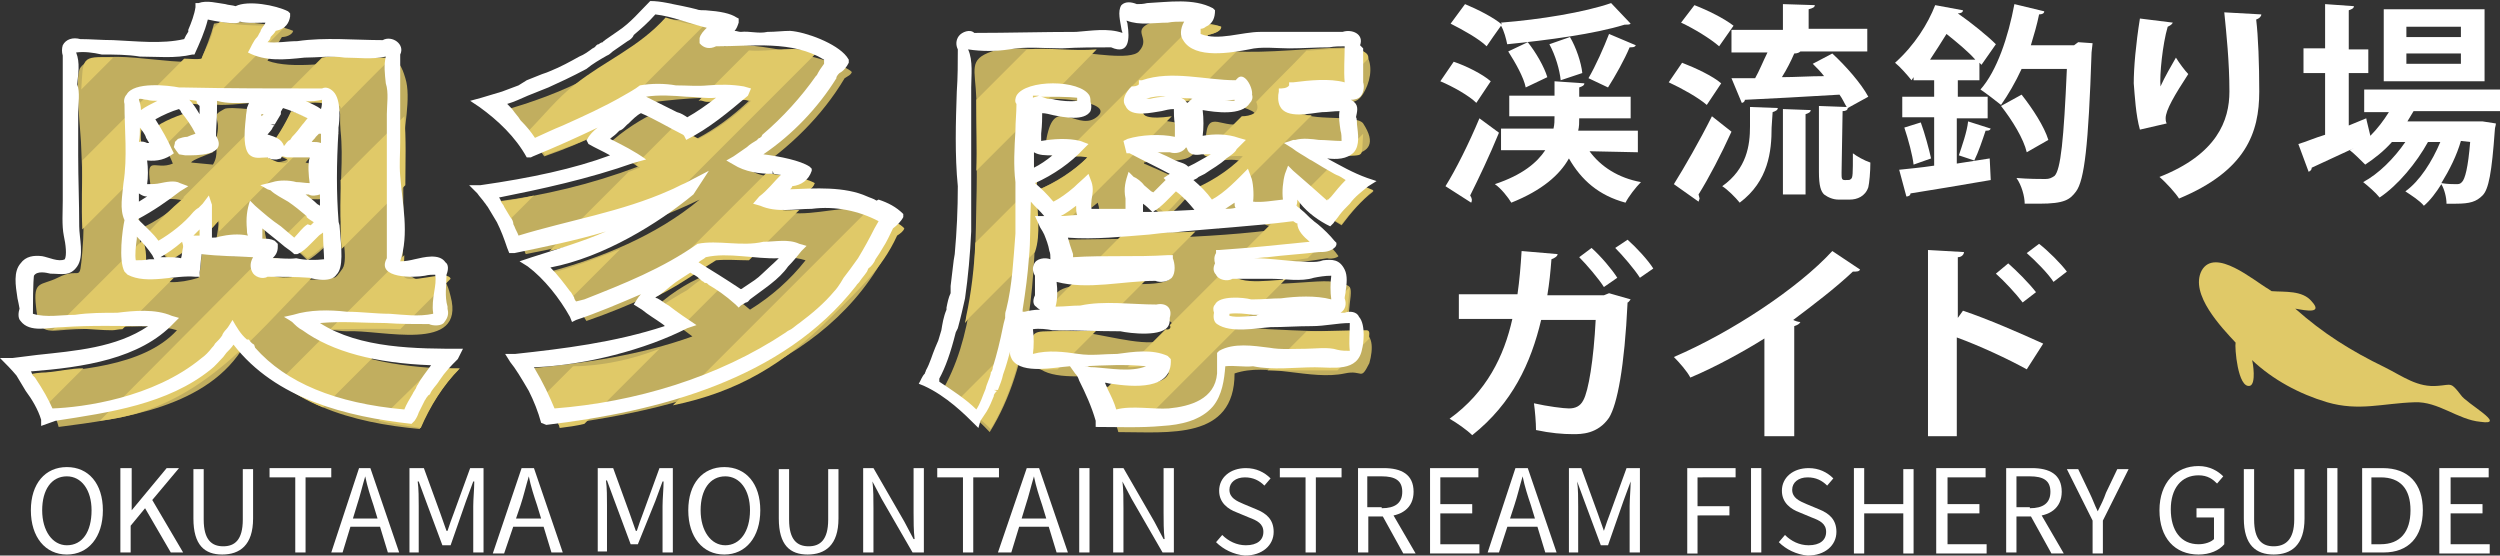 <?xml version="1.0" encoding="utf-8"?>
<!-- Generator: Adobe Illustrator 22.1.0, SVG Export Plug-In . SVG Version: 6.00 Build 0)  -->
<svg version="1.1" id="レイヤー_1" xmlns="http://www.w3.org/2000/svg" xmlns:xlink="http://www.w3.org/1999/xlink" x="0px"
	 y="0px" width="243px" height="54px" viewBox="0 0 243 54" style="enable-background:new 0 0 243 54;" xml:space="preserve">
<rect x="0" y="0" width="243" height="54" fill="#333333" stroke="none"/>
<style type="text/css">
	.st0{fill:#C1AE5F;}
	.st1{fill:#E0C968;}
	.st2{fill:#FFFFFF;}
</style>
<g>
	<path class="st0" d="M33.7,32.2c3.3-0.2,11.6,2.2,10.1-3.4c-0.7-2.9-1.1-0.7-3.2-1.6c-2-0.9-1.4-1.5-1.4-4c0-2.8,0-5.7,0-8.5
		c0-2.1,0.8-5.2,0.2-7.1c-0.7-2.4-1.3-1.8-4.2-1.7c-2.6,0.1-6.8,0.9-9.2,0c0.5-0.8,0.9-1.5,1.4-2.3c0.4,0,1-0.2,1.1-0.6
		c-1.6-0.7-5.8-1.1-7.7-0.7c-0.3,1.2-0.8,2.4-1.3,3.6c-3,0.6-10.1-1.6-11.7,0.7c-0.6,1,0.1,6.5,0.1,7.9c0.1,3.2,0.4,6.7,0.1,10
		S7.9,25.8,5.6,27c-1.6,0.8-2.4,0.2-2.1,2.8c0.3,3,1.1,2.3,3.9,2.2c2.7,0,7.3-0.7,9.8,0.1c-3.3,3.6-9.9,3.9-14.5,4.3
		c1.2,1.4,2.5,3.2,3,5.1c6.2-0.8,14.6-1.9,18.1-8c3.8,5.8,10.5,7.6,17,8.2c0.9-2.1,2.2-4.2,3.8-5.8c-4.8-0.2-10.5-0.6-14.4-3.8
		C31.3,31.8,32.7,32.2,33.7,32.2z M19.6,24.7c-0.1,0.8-0.1,1.6-0.3,2.3c-3.9,1.2-6.6-0.1-5.5-4.4c1,0.8,1.9,1.7,2.6,2.8
		c1.8-1,3.4-2.3,4.8-3.9c0.2,0.7-0.7,2.9,0.2,3.3C20.9,24.8,20.1,24.6,19.6,24.7z M26,26.2c0.5-0.1,1.2-0.2,1.3-0.8
		c-1.4-0.6-3.7-0.4-5.2-0.5c-0.3,0,3.5,0.1,3.6,0c0.8-0.9-0.2-2,0.1-2.9c1.4,1,2.8,2,4.1,3.3c0.8-0.4,2.4-1.9,2.8-2.7
		c-1.3-1.2-2.7-2.1-4.2-3.1c2.1-0.6,3.7,0.9,3.7-2c0-2.6-0.8-1.2-2.5-1.7c0.7-0.8,1.4-1.6,2.1-2.5c0.5,0,0.9,0,1.1-0.3
		c-0.8-0.8-3.5-1.9-4.6-2.1c-0.6,1.3-1.4,2.6-2.3,3.8c0.7,0.2,1.3,0.5,1.9,0.8c0.1,0.1-1.8,0.7-2.2-0.2c-0.3-0.7-0.2-2.9,0-3.7
		c0.5-0.1,1.1,0,1.1-0.6c-0.6-0.2-4.6-0.7-5-0.4c-1.5,0.8-0.3,0.6-0.7,2.5c-0.2,1.1,0.2,1.9-0.4,2.9l-2.1-0.2
		c-0.1-0.2,1.9-0.9,2.1-1c-0.4-1.4-1.3-2.6-2.3-3.6c-0.7,0.1-3,1-3.5,1.6c0.7,0.9,1.5,2,1.9,3.1c-1.7,0.7-2.6-0.9-2.2,1.9
		c0.3,2.6,1.1,1.1,3.2,1.7c-1.3,1.1-2.6,2-4.1,2.7C13,19.8,13.1,10.8,15.1,10c1.3-0.5,5.1,0.2,6.4,0.2c2.7,0,7.5-1,10-0.1
		c2.1,0.7,1.4,0.4,1.6,2.6c0.3,2.7-0.1,5.6,0,8.3c0,1,0.8,4.2,0.2,5.1c-1,1.4-0.5,0.6-1.9,1C30.6,27.3,25.4,27.2,26,26.2z"/>
	<path class="st0" d="M83.5,20.3c-2.3-0.2-5.3,0.9-7.6,0.2c0.7-0.6,1.2-1.2,1.8-1.8c0.6,0,1.2-0.2,1.4-0.8c-1.7-1-4.2-0.3-5.9-1.2
		c3.5-2.3,6.7-5.4,8.9-9.1c0.3-0.2,0.6-0.3,0.7-0.6c-1.2-1.3-12.1-3.5-12.6-2.3c0.2-0.2,0.5-0.4,0.7-0.6c0.5,0,1.2-0.2,1.3-0.7
		c-1.7-0.9-5.7-1.6-7.6-1.5c-4,4.6-10.1,7.3-15.9,8.9c1.6,1.1,3.1,2.8,4.2,4.4c3.8-1.3,7.5-3.1,10.8-5.3c2.4-0.3,6.8-0.7,9.1-0.1
		c-1.6,1.5-3.2,2.7-5.1,3.7c-1.4-0.9-2.9-1.6-4.5-2.3c-1.1,0.5-3.7,2.2-4.3,3.2c1.1,0.5,2.1,1.1,3.1,1.8c-4.5,1.7-9.1,2.8-13.8,3.4
		c1.3,1.5,2.2,3.3,2.9,5.1c5.8-1.1,11.6-2.7,16.9-5.3c-4.2,3.5-9.6,5.7-14.9,7.1c1.5,1.3,2.9,3,3.9,4.7c4.3-1.5,8.5-3.4,12.3-5.9
		c2.3-0.3,6.8-0.7,9,0c-1.5,1.9-3.3,3.5-5.4,4.8c-1.4-1.2-3-2.2-4.6-3.2c-1.2,0.4-3.9,2.1-4.7,3.2c1.3,0.8,2.5,1.7,3.7,2.6
		c-5,1.8-10.4,2.6-15.7,3.1c1.2,1.6,2.1,3.6,2.7,5.5C67,39.7,81.5,35.6,87,22.8c0.3-0.2,0.6-0.4,0.7-0.7
		C87.2,21.5,84.5,20.4,83.5,20.3z"/>
	<path class="st0" d="M132.2,32.3c-1.2,0-12.6-0.3-12.3-0.7c1.3-2,7.4,0,9.6-0.5c1.8-0.5,1.5,0.3,1.7-1.6c0.3-2.2,0-1.6-1.7-2.1
		c-1.3-0.4-10.7,1.4-9.6-1.4c3-0.2,6.1-0.4,9.1-0.9c0.3,0.1,0.9,0,1.1-0.2c-1.4-2.1-4.5-2.8-3.6-6c1.2,1.1,2.5,2.2,3.9,3
		c0.9-1.2,1.9-2.4,3.1-3.3c-2-0.8-4.1-1.9-5.7-3.3c1.4-0.4,7.3,0.7,4.7-3.3c-0.7-1-6.4,0-6-1.5c0.4-0.1,0.8-0.2,1-0.6
		c3.1-0.5,4.3,1.2,5.4-1.6c0.5-1.3,0.4-2.7-0.5-3.4c-1.4-1.1-16.3,1.8-15-1.5c0.4-0.1,1.3-0.3,1.3-0.8c-1.2-0.5-5.5-0.9-6.6-0.5
		C109.7,3,112,3.6,110.7,5c-0.8,0.9-4.9,0.1-6,0.1c-2.2,0-6.3-0.8-8.3-0.1c-2.3,0.8-1.6,1.7-1.5,4.6c0,3.4,0.1,6.8,0,10.2
		c-0.1,6.2-0.2,13-3.5,18.5c1.7,0.8,3.5,2.3,4.8,3.7c4.1-6.6,4.4-15.3,4.5-22.8c0.9,0.8,1.9,1.8,2.6,2.8c1.3-0.6,2.3-1.4,3.4-2.3
		c0.6,1.9-0.6,3.3,2.7,2.7c2.8-0.6,1.1-0.6,1.8-2.9c0.7,0.5,1.4,1.1,2,1.7c0.9-0.5,2.3-2.1,2.8-2.9c-1.5-1-3.2-1.7-4.8-2.4v-0.1
		c1.7-0.5,6.5,0.8,4.6-3.1c-0.6-1.3-5.3-0.7-4.6-1.9c0.6-0.1,0.8-0.2,1-0.5c1.8-0.5,6.5-0.8,8.3,0c1.2,0.5,2.4,0.7,0.5,1.6
		c-2.1,0.9-3.7-1.6-3.8,1.7c-0.2,3.3,1.5,1.4,3.6,2.1c-1.5,1.5-3.3,2.7-5.3,3.4c1,0.8,2.1,2,2.9,3.1c1.3-0.6,2.5-1.6,3.6-2.6
		c1.1,3.1,0.4,2.2,4.3,2.4l0,0c-7.7,1.2-15.5,1.2-23.2,1.3c0.5,1.1,1,2.2,1.1,3.4c3.2,0,6.4-0.1,9.7-0.2c0.6,2.4-10.4-0.2-11.4,2.3
		c-2.2,5.6,9.9,0.7,11.4,2.6v1.1c-2.2,2.8-12.9-3.3-13.5,1.6c-0.5,4.6,10.5,1.2,13.4,2.2c0,2.5-5.7,1.3-7,1.2
		c0.8,1.4,1.5,2.9,1.9,4.5c4.9,0,11.3,0.8,11.3-5.7c3.2-1.1,7.4,0.7,10.7,0c1.8-0.4,1.5,0.8,2.4-1C133.5,33.9,133.5,32.3,132.2,32.3
		z M106.7,11.3c-1.8,1.6-3.9-1.8-4.8,1.4c-1.1,3.9,1.9,1.9,3.8,2.6c-1.3,1.3-3.2,2.5-4.9,3.2c-0.4-1.1-0.7-8,0.2-8.7
		C101.7,9.3,108.4,9.8,106.7,11.3z"/>
</g>
<g>
	<path class="st1" d="M4.5,36.2c-0.6,0-1.2,0.1-1.7,0.2c0.7,0.8,1.4,1.8,1.9,2.8l3.4-3.4C6.9,35.8,5.7,36.1,4.5,36.2z"/>
	<path class="st1" d="M31.3,32.9c-1.4,1.4-2.8,2.8-4.2,4.2c1.2,1,2.8,1.9,4.3,2.5c1.6-1.6,3.2-3.2,4.8-4.8
		C34.5,34.3,32.8,33.9,31.3,32.9z"/>
	<path class="st1" d="M39.2,26.7c0-0.6,0.1-1.3,0.1-1.9c-2.4,2.4-4.8,4.8-7.2,7.2c2.3,0,4.5-0.1,6.8,0l1-1l0,0l0,0l0,0
		c1.3-1.3,2.6-2.6,3.9-3.9C43.5,26.1,39.3,27.9,39.2,26.7z"/>
	<path class="st1" d="M42.1,35.7l-5.3,5.2c1.4,0.3,2.7,0.5,4.1,0.7c0.9-2.1,2.2-4.2,3.8-5.8C43.8,35.8,42.9,35.8,42.1,35.7z"/>
	<path class="st1" d="M55.7,35.6L53,38.3c0.6,1,1.1,2.1,1.4,3.3c0.8-0.1,1.6-0.2,2.4-0.4c2.4-2.4,4.8-4.8,7.3-7.3
		C61.6,34.9,58.5,35.6,55.7,35.6z"/>
	<path class="st1" d="M94.2,30.9L94.2,30.9l6.4-6.4c0.6-1.7,0.2-4,0.2-5.7c0.9,0.8,1.9,1.8,2.6,2.8c0.1-0.1,0.2-0.1,0.3-0.1
		c3.4-3.4,6.8-6.8,10.2-10.2c-0.7,0.1-3.5,0.5-2.7-0.9c0.6-0.1,0.8-0.2,1-0.5c1-0.3,2.2-0.1,3.2-0.1l4.8-4.8
		c-1.2,0.1-3.7,0.3-2.8-1.6c0.4-0.1,1.3-0.3,1.3-0.8c-0.8-0.3-1.8-0.1-2.7-0.2c-4.3,4.3-8.6,8.6-12.9,12.9c0.8,0,1.8-0.2,2.6,0
		c-1.4,1.4-3.1,2.5-4.9,3.2c-0.1-0.3,0-0.6,0-0.9c-2,2-4,4-6,6c-0.1,2.4-0.4,4.9-0.9,7.2l0,0l0,0l0,0c0,0.2-0.1,0.4-0.1,0.6
		L94.2,30.9L94.2,30.9z"/>
	<path class="st1" d="M96.3,41.7c1.7-2.8,2.7-6.1,3.3-9.3c-2.2,2.2-4.4,4.4-6.6,6.6C94.2,39.9,95.3,40.7,96.3,41.7z"/>
	<path class="st1" d="M102.5,32.2c-1.9,0-2.4-0.1-2.2,2c0.2,2.1,0.6,1.7,2.5,1.7l3.8-3.8C105.2,32.2,103.8,32.2,102.5,32.2z"/>
	<path class="st1" d="M132.8,32.1c-1.9,0-3.8,0.1-5.8,0.1l-2.3,2.3l0,0l-1.5,1.5c1,0,2.1,0,3.1,0l0,0c1.2,0,2.5,0,3.7,0l3.1-3.1
		C133,32.7,133.3,32.1,132.8,32.1z"/>
	<path class="st1" d="M128.2,30.9c3.3-0.2,2.6,0.4,3-3L128.2,30.9z"/>
	<path class="st1" d="M94.9,16.6l5.9-5.9c0-1.1-0.3-1,0.9-0.9l4.9-5c-2.3,0.2-4.6-0.2-6.8,0c-1.6,1.6-3.3,3.3-4.9,4.9
		C94.9,12.1,95,14.4,94.9,16.6z"/>
	<path class="st1" d="M114.7,19.3c0.4-0.4,1.1-1,1.4-1.5c-0.4-0.3-0.9-0.4-1.3-0.7l-2.7,2.7c0.4,0.3,0.8,0.6,1.1,0.9
		C113.7,20.5,114.3,19.7,114.7,19.3z"/>
	<path class="st1" d="M68.8,9.9c1.2,0,3-0.4,4.2-0.1c-1.6,1.5-3.2,2.7-5.1,3.7c-0.6-0.4-1.8-0.7-2.4-1.2c-1.2,1.2-2.5,2.5-3.7,3.7
		c0.1,0.1,0.3,0.2,0.4,0.3c-0.4,0.1-0.7,0.3-1.1,0.4c-2.6,2.6-5.2,5.2-7.7,7.7c3.1-0.8,6.4-1.4,9.3-2.6c5.5-5.5,11.1-11.1,16.6-16.6
		c-1.8-0.9-4.4-0.1-6.5-0.3c-1.6,1.6-3.3,3.3-4.9,4.9C68.3,9.7,68.3,9.9,68.8,9.9z"/>
	<path class="st1" d="M66.8,28.2c-0.2,0.1-2.7,1.5-3.1,2.1c0.8,0.5,1.6,1,2.4,1.6L70,28c-0.5-0.4-1-0.6-1.6-1
		C67.9,27.3,67.3,27.8,66.8,28.2z"/>
	<path class="st1" d="M124.7,27.2c-1.2,0-5.8,0.8-4.8-1.5c2.4-0.2,4.9-0.2,7.2-0.6c0.5-0.5,1.1-1.1,1.6-1.6c-1.5-1.5-2.8-2-2.3-4.5
		c-0.8,0.8-1.6,1.6-2.4,2.4c0.8-0.1,1.5,0,2.2,0l0,0c-0.8,0.1-1.7,0.2-2.6,0.3c-3.3,3.3-6.6,6.6-9.9,9.9c0.2,0.3-0.1,0.5-0.4,0.4
		c-1.2,1.2-2.5,2.5-3.7,3.7c1.2,0,3-0.4,4.1,0c0,2.3-4.1,1.4-5.4,1.3l-1,1c0.5,1.1,1,2.2,1.3,3.4c0.7,0,1.4,0,2.1,0
		c3.1-3.1,6.2-6.2,9.4-9.4c-1.6-0.7,0.9-1.3,1.3-1.3l3.6-3.6h-0.3C124.7,27.1,124.7,27.2,124.7,27.2z"/>
	<path class="st1" d="M77.2,19.2c0.2-0.2,0.4-0.4,0.6-0.6c0.6,0,1.2-0.2,1.4-0.8c-1.2-0.7-3.4-0.7-4.7-1
		c-3.6,3.6-12.7,12.7-12.7,12.7c2.7-0.6,5.5-2.8,7.8-4.2c1-0.1,2.2,0,3.2,0c1.6-1.6,3.3-3.3,4.9-4.9c-0.5,0-1.3,0.1-1.7,0
		C76.3,20,76.7,19.6,77.2,19.2z"/>
	<path class="st1" d="M120.8,15.2c-1.5,1.5-3.3,2.6-5.3,3.4c0.8,0.7,1.5,1.6,2.3,2.3c3.2-3.2,6.4-6.4,9.7-9.7c-0.9,0-1.2,0.2-1-0.9
		c0.4-0.1,0.8-0.2,1-0.6c0.5-0.1,1,0,1.5,0l4-4c0.2-1.6-5.1-0.7-6-0.8c-1.6,1.7-3.3,3.3-4.9,5c0.5,1.1-0.6,1.4-1.4,1.4
		c-1.2,1.2-2.5,2.5-3.7,3.7C117.2,15.6,120.2,15,120.8,15.2z"/>
	<path class="st1" d="M131.5,14l-1.2,1.2c2.5-0.2,2,0.3,2.2-2.2L131.5,14z"/>
	<path class="st1" d="M133.5,18.5c-1.5-0.6-2.9-1.4-4.2-2.3l-2.7,2.7c1.1,1.1,2.4,2.2,3.8,2.9C131.3,20.6,132.3,19.5,133.5,18.5z"/>
	<path class="st1" d="M111.2,20.7c-0.4,0.4-0.7,0.7-1.1,1.1C111.5,21.8,111.2,22,111.2,20.7z"/>
	<path class="st1" d="M102.7,31c1.3,0.5,3.7-0.2,5.1-0.2l3.6-3.6c-2.2,0-4.5,0-6.7-0.1l-0.4,0.4l0,0l-2,2
		C102.4,30,102.2,30.8,102.7,31z"/>
	<path class="st1" d="M116.2,22.5c-2.3,0.2-4.7-0.1-7,0.2l-3.5,3.5c2.3,0.1,4.6,0.1,6.9-0.1C113.8,24.9,115,23.7,116.2,22.5z"/>
	<path class="st1" d="M7.9,8.7L11,5.6C7.8,5.4,8.1,5.7,7.9,8.7z"/>
	<path class="st1" d="M32.2,18.4l-0.9,0.8C32.1,19.5,32.4,19.1,32.2,18.4z"/>
	<path class="st1" d="M29.9,25.1c0.8-0.4,2.4-1.9,2.8-2.7c-0.8-0.7-1.6-1.4-2.5-2c-0.9,0.9-1.8,1.8-2.7,2.7
		C28.3,23.7,29.1,24.4,29.9,25.1z"/>
	<path class="st1" d="M29.9,26.8c-0.6,0-4.6,0.7-3.9-0.8c0.5-0.1,1.2-0.2,1.3-0.8C26.9,25,26,25.1,25.5,25L9.7,40.9
		c9.5-1.1,14.4-7.6,20.7-14C30.2,26.9,30.1,26.8,29.9,26.8z"/>
	<path class="st1" d="M8,22.3c2-2,3.9-3.9,5.9-5.9c0-2.8-1.1-5.3,1.4-6.3c1.3-0.5,3.4,0.1,4.8,0.1c2.5-2.5,5.1-5.1,7.6-7.6
		c-2-0.2-4.4,0-6.3-0.5l-0.7,0.7c0,0.7-0.9,2.3-1.1,2.9c-0.5,0.1-1.2,0-1.7,0C14.6,9,11.3,12.3,8,15.6C8,17.7,7.9,20,8,22.3z"/>
	<path class="st1" d="M55.5,29l4.8-4.8c-2.3,0.9-4.6,1.8-7,2.4C54.1,27.3,54.8,28.1,55.5,29z"/>
	<path class="st1" d="M84.3,20.5c-2.3,2.3-4.7,4.7-7,7l0,0l-6.8,6.8l0,0l-5.1,5.1c6.3-1.3,10.8-4,15.3-8.5l0,0l0,0
		c2.6-2.6,5-4.7,6.5-8c0.3-0.2,0.6-0.4,0.7-0.7C87.2,21.4,85.3,21,84.3,20.5z"/>
	<path class="st1" d="M57.7,13.2c3.6-3.6,7.1-7.1,10.7-10.7c-1.3-0.1-2.5-0.4-3.7-0.8c-2.6,2.9-5.9,4.2-8.8,6.5
		c-1.7,1.3-3.2,3.2-4.7,4.7c0.6,0.7,1.3,1.4,1.8,2.2C54.5,14.5,56.2,14,57.7,13.2z"/>
	<path class="st1" d="M48.4,19.6c0.4,0.6,0.8,1.1,1.2,1.7l2.3-2.3C50.7,19.3,49.5,19.5,48.4,19.6z"/>
	<path class="st1" d="M27.5,10.1c0.4,0,6-0.5,5.6,0.5c1.7-1.7,3.3-3.4,5-5c-2.2,0.1-4.6-0.4-6.8,0c-1.5,1.5-3,3-4.4,4.4
		C27.1,10.1,27.2,10.1,27.5,10.1z"/>
	<path class="st1" d="M28.3,10.8c-0.6,1.3-1.4,2.6-2.3,3.8c0.2,0.3,2,0.6,2,1c-0.1,0.7-2.1-0.2-2.3-0.6c-0.3-0.6-0.2-2.9,0-3.5
		c0.5-0.1,1.1,0,1.1-0.6c-0.2-0.1-0.3-0.1-0.5-0.2c-2.8,2.8-5.7,5.7-8.5,8.5h0.1c-1.3,1.1-2.5,2.3-3.7,3.6c0.9,0.7,1.7,1.6,2.3,2.5
		c1.7-1,3.5-2.3,4.8-3.9c0.1,0.4-0.1,0.7,0,1.1c3.4-3.4,6.9-6.9,10.3-10.3C30.4,12,29.4,11,28.3,10.8z"/>
	<path class="st1" d="M33.1,17.5c0.1,2.2-0.1,4.5,0.1,6.7c2.1-2.1,4.1-4.1,6.2-6.2c0-2.2,0.1-4.5-0.1-6.7
		C37.2,13.4,35.1,15.4,33.1,17.5z"/>
	<path class="st1" d="M10.9,32.1c0.3,0,0.6-0.1,1-0.1l5-5c-4.5,0.1-1.9-0.4-3-3.7l-8.8,8.8C6.9,31.7,9,32.1,10.9,32.1z"/>
	<path class="st1" d="M26,24.6l-0.3,0.3C25.9,24.8,26,24.7,26,24.6z"/>
	<path class="st1" d="M18.5,10.9c-0.7,0.1-3,1-3.5,1.6c0.4,0.5,0.8,1.1,1.1,1.6l2.8-2.8C18.8,11.2,18.7,11,18.5,10.9z"/>
</g>
<g>
	<path class="st2" d="M31.4,27.2c0.7,0,1.1-0.2,1.3-0.5c0.7-0.7,0.5-2.4,0.3-4.8c-0.1-0.3-0.1-0.4-0.1-0.5c-0.2-2.6-0.2-5.4,0-8.7
		v-0.3c0.1-0.6,0.3-2.7-0.5-3.5c-0.3-0.3-0.7-0.5-1.1-0.3c-4.5,0-9.1,0-13.6-0.1h-0.3c-1-0.2-4.4-0.6-5.1,0.7
		c-0.2,0.2-0.3,0.6-0.2,0.9c0,2.5,0.3,5.2-0.1,7.7c-0.1,1.2-0.4,2.5,0.1,3.6c-0.2,0.9-0.6,3.9,0,5l0.1,0.1l0.2,0.2
		c1.9,1,4.6,0,6.6,0.2h0.4v-0.3v-0.1c0.1-0.6,0.1-1.2,0.2-1.8c1.7,0.2,3.3,0.2,5,0.3c-0.3,0.5-0.3,1-0.1,1.4c0.2,0.5,1,0.8,1.5,0.5
		c1.4,0,2.7,0,4.1,0.1C30.4,27.1,30.9,27.2,31.4,27.2z M31.3,9.7c0,0.3,0,0.6-0.1,0.9c-0.4-0.3-0.9-0.5-1.5-0.8
		C30.3,9.9,30.8,9.8,31.3,9.7z M30.5,13.8c-0.1,0-0.1,0-0.2,0c0.1-0.2,0.3-0.3,0.4-0.5L31,13c0.1,0,0.1,0,0.2,0c0,0.3,0,0.6,0,0.9
		C30.9,13.8,30.7,13.8,30.5,13.8z M31.1,20c-0.1-0.1-0.2-0.1-0.3-0.2c-0.3-0.3-0.7-0.6-1.1-0.9H30c0.3,0.2,0.8,0.1,1.1,0
		C31.1,19.1,31.1,19.8,31.1,20z M26.3,12.1h0.4c0.2-0.3,0.4-0.7,0.6-1V11v-0.1c0,0,0-0.1,0.1-0.2c0-0.1,0.1-0.1,0.1-0.2
		c0.7,0.2,1.6,0.6,2.4,1c-0.2,0.2-0.3,0.4-0.5,0.6c-0.3,0.4-0.6,0.8-1,1.2l-0.2,0.3c-0.3,0.1-0.4,0.4-0.6,0.6l0,0
		c-0.2-0.7-0.9-0.9-1.5-1.1H26c0.1-0.2,0.4-0.4,0.5-0.7c0.1-0.1,0.1-0.2,0.2-0.2L26.3,12.1z M25.6,11.1c0,0.1-0.1,0.1-0.2,0.2
		c0-0.1,0-0.1,0-0.2C25.5,11.1,25.5,11.1,25.6,11.1z M19.1,9.8c0,0.2,0.1,0.3,0.2,0.4l0.1,0.1v0.8c-0.3-0.5-0.6-1-1-1.4L19.1,9.8
		L19.1,9.8z M13.6,9.6c0.2,0,0.5,0.1,0.7,0.1c0.3,0.1,0.7,0.1,1,0.1c-0.6,0.3-1.2,0.6-1.6,0.9c0-0.4-0.1-0.7-0.2-1
		C13.5,9.6,13.6,9.6,13.6,9.6z M13.5,13.8c0.1-0.5,0.1-0.9,0.1-1.4c0.2,0.3,0.5,0.6,0.6,1c0.1,0.2,0.2,0.3,0.3,0.5h-0.2
		C14.1,13.8,13.8,13.7,13.5,13.8z M14.3,19.1c-0.3,0.2-0.5,0.3-0.8,0.5c0-0.3,0-0.5,0-0.8C13.8,19,14,19.1,14.3,19.1z M14.5,25.2
		c-0.4,0.1-0.9,0.1-1.3,0.1c-0.1-0.5,0-1.4,0.1-2.1c0-0.1,0-0.1,0-0.2c0.6,0.6,1.1,1.2,1.5,1.8l0.2,0.4
		C14.8,25.2,14.7,25.2,14.5,25.2z M17.8,24c-0.1,0.4-0.1,0.8-0.2,1.1C17.2,25,16.8,25,16.3,25c-0.2,0-0.5,0-0.7,0
		c0.7-0.4,1.4-0.9,2.1-1.5C17.8,23.8,17.8,23.9,17.8,24z M19.4,22.9c-0.2,0-0.3,0-0.5,0c-0.1,0-0.1,0-0.1,0c0.2-0.2,0.4-0.4,0.6-0.6
		V22.9z M24.8,20l-0.5-0.5c-0.3,0.9-0.4,1.7-0.3,2.8c0,0.2,0,0.4,0.1,0.6c-0.9-0.2-1.9-0.1-2.8,0.1c-0.2,0.1-0.5,0.1-0.7,0.1
		c0-1.1,0-2.1,0-3.2L20.3,19l-0.6,0.8c-0.1,0.1-0.2,0.2-0.4,0.4c-0.2,0.1-0.4,0.3-0.5,0.4c-0.9,1.1-2.2,2.1-3.4,2.8
		c-0.5-0.7-1.2-1.3-2-2.1c1.5-0.8,2.8-1.7,4.1-2.7l0.8-0.5l-0.8-0.3c-0.5-0.3-1.4-0.1-1.9,0c-0.4,0.1-0.9,0.1-1.3,0.1
		c0.1-0.6,0.1-1.6,0-2.3c1,0.1,1.8-0.1,2.6-0.7l-0.2-0.4c-0.4-0.9-0.9-1.8-1.6-2.9c0.7-0.4,1.6-0.8,2.3-1c0.1,0.1,0.2,0.2,0.2,0.3
		c0.5,0.6,1,1.3,1.4,2.1c-0.3,0.1-0.6,0.2-0.8,0.3c-0.3,0-0.6,0.1-0.9,0.2L17,13.8v0.1l0,0l-0.1,0.4l0.2,0.3l0.3,0.4l0.6,0.1
		c1,0,4.2,0.1,3-1.9v-0.4c0.1-1.6,0.1-2.4,0.1-3c1,0.3,2.1,0.2,3.1,0.2L24,10.5c0,0.3-0.1,0.6-0.1,0.9c-0.2,1.8-0.2,3,0.3,3.6
		c0.5,0.5,1.1,0.3,1.8,0.3c0.1,0.1,0.1,0.1,0.2,0.1c0.2,0.1,0.3,0.1,0.5,0.1h0.2l0.4-0.1l0.1-0.2h0.1l0.4,0.1h2.2
		c-0.2,0.7-0.1,1.8,0,2.5c-0.4,0-0.9-0.1-1.3-0.1c-0.7-0.2-1.7-0.2-2.3,0L25.3,18l0.7,0.4l0.3,0.1c0.4,0.4,1.2,0.8,1.7,1.1
		c0.6,0.4,1.2,0.9,1.8,1.4v0.1c0.2,0.2,0.4,0.3,0.7,0.5l0,0c-0.1,0.1-0.2,0.2-0.3,0.3l-0.3-0.1c-0.5,0.3-0.9,0.9-1.3,1.3L27.3,22
		C26.4,21.4,25.6,20.7,24.8,20z M26.8,25.1h-0.3c0.3-0.3,0.5-0.6,0.5-1.1v-0.3l-0.1-0.1l-0.2-0.2c-0.4-0.2-0.7-0.2-1.2-0.2
		c0-0.3,0-0.7,0-1c0.7,0.6,1.5,1.2,2.2,1.8c0.3,0.2,0.7,0.5,0.9,0.7h0.3c0.5-0.2,0.9-0.6,1.3-1l0.7-0.7l0.1-0.1
		c0.1-0.1,0.3-0.2,0.4-0.3c0,1.1,0.1,2.1,0.1,2.6c-0.8,0.1-1.9,0.1-2.7-0.1C28.1,25.2,27.4,25.1,26.8,25.1z"/>
	<path class="st2" d="M37.5,31.4c1.4,0.1,2.8,0.1,4.2,0.1c0.4,0.2,1.3,0.2,1.5-0.2c0.4-0.5,0.4-0.9,0.3-1.3v-0.2
		c-0.3-1-0.1-2.1-0.1-3.1c0.2-0.5,0.2-1-0.1-1.2c-0.6-0.9-2.1-0.5-3-0.3c-0.4,0.1-0.9,0.2-1.4,0.2c0.9-2.7,0.2-5.6,0-8.3
		c-0.1-1.1,0-2.2,0-3.3c0-2.8,0-5.7,0-8.5c0.5-1-0.8-1.9-1.7-1.4c-2.7,0-5.6-0.3-8.3,0.1c-1,0-1.9,0.2-2.9,0.1
		c0.1-0.1,0.3-0.3,0.3-0.5c0.2-0.2,0.4-0.4,0.5-0.6c1-0.2,1.3-0.8,1.4-1.4V1.3l-0.1-0.1L28,1.1c-1.2-0.6-3.9-1.1-5.1-0.5
		c-0.3-0.1-0.7-0.1-1-0.2c-0.8-0.1-1.8-0.4-2.6-0.1H19v0.4c-0.1,0.7-0.4,1.5-0.7,2.2V3v0.1c-0.1,0.1-0.1,0.2-0.2,0.3l0,0l-0.2,0.4
		C15.7,4.3,13.3,4,11,3.9c-1.1,0-2.2-0.1-3.2-0.1c-0.7-0.2-1.4,0-1.7,0.6C6,4.7,6,5.1,6.1,5.4c0,2.8,0,5.7,0,8.5c0,1.9,0,3.7,0,5.6
		c0,1.1-0.1,2.4,0.1,3.4c0.2,0.9,0.3,1.9,0.1,2.3l0,0c-0.6,0.3-1.6-0.2-2.2-0.3c-0.8-0.1-1.6,0-2.1,0.7c-0.7,0.8-0.5,2.1-0.3,3.4
		c0,0,0.2,0.9,0.2,1c-0.1,0.3-0.2,0.9,0.1,1.2c0.9,1.2,2.8,0.6,4.1,0.6c2.8-0.2,5.5-0.1,8.3-0.1c-3.1,2.1-7.1,2.4-10.8,2.8l-2.4,0.3
		H0c0.6,0.6,1.1,1.1,1.6,1.7c0.3,0.5,0.6,1,0.9,1.5c0.6,0.8,1.2,1.8,1.5,2.8v0.6l1.4-0.5c5.2-0.8,10.9-1.6,15.1-5
		c0.4-0.3,0.8-0.8,1.2-1.2l0.3-0.4c0.2-0.2,0.5-0.5,0.7-0.8c4.1,5.3,11,7,17.3,7.7l0.3-0.3c0.2-0.3,0.3-0.5,0.4-0.8
		c0.2-0.4,0.4-0.8,0.6-1.2c0.1-0.1,0.1-0.2,0.2-0.3c0.1-0.1,0.1-0.2,0.2-0.2l0.1-0.1c0.2-0.5,0.6-0.8,0.9-1.3
		c0.6-0.9,1.1-1.4,1.8-2.1l0.5-1c-4.5,0-10,0-13.9-2.5C33.3,31.2,35.4,31.4,37.5,31.4z M41.9,35.5c-0.5,0.7-1,1.3-1.3,1.9
		c-0.1,0.1-0.1,0.2-0.2,0.4c-0.1,0.1-0.1,0.2-0.2,0.3l-0.1,0.2c-0.3,0.5-0.6,1-0.8,1.5c-6.7-0.6-11.5-2.6-14.5-6l-0.1-0.3
		c-0.2-0.1-0.4-0.3-0.5-0.5H24c-0.6-0.5-1-1.2-1.4-1.9c-0.2,0.3-0.4,0.7-0.6,0.9c-0.2,0.2-0.4,0.5-0.4,0.6c-0.2,0.3-0.4,0.5-0.7,0.8
		c-0.1,0.2-0.2,0.3-0.3,0.4c-0.3,0.4-0.7,0.8-1,1C14.9,38.7,8,39.6,5.1,39.7c-0.4-0.9-0.9-1.8-1.7-3l-0.2-0.2
		c-0.1-0.1-0.1-0.3-0.2-0.4c5.1-0.4,10.6-1.2,13.9-4.7l0.5-0.5l-0.7-0.2c-1.6-0.7-3.7-0.5-5.3-0.3c-1.3,0-2.8,0-4.1,0.2
		c-1.3,0-2.8,0.3-4.1-0.1c0-3.2,0.1-3.7,0.1-3.7c0.3-0.5,1.2-0.3,1.6-0.2c1.1,0,1.9,0.3,2.6-0.7s0.2-2.8,0.2-3.9
		c0-2.3-0.1-4.6-0.1-6.9c0-1.4,0-2.8,0-4.2c0-0.7,0.2-2-0.1-2.7c0.1-1,0.3-2.1-0.1-3.1C8.2,5,9,5.1,9.9,5.3c1.2,0,2.5,0,3.7,0.2
		c1.7,0,3.4,0.2,5.1-0.2h0.2c0.5-1.1,1-2.2,1.3-3.4c0.4,0.1,3,0.6,3.1,0.2c0.8,0.2,1.6,0.1,2.5,0.1c-0.1,0.3-0.4,0.5-0.5,0.9
		c-0.1,0.1-0.2,0.4-0.3,0.5c-0.4,0.4-0.6,1-0.9,1.5c1.7,0.9,3.6,0.7,5.5,0.5c1.3,0,2.6-0.2,3.9,0c1.3,0,2.6,0.2,4-0.1
		c-0.2,0.8-0.1,1.7,0,2.6c0.3,0.9,0.1,2.1,0.1,3c0,1.9,0,3.7,0,5.6c0,2.8,0,5.6,0,8.4c-1.1,2,2.7,1.9,3.7,1.7c0.4-0.1,0.7-0.1,1-0.1
		c0.1,0.5,0,1.1-0.1,1.7s-0.2,1.4-0.1,2v0.1c-1.4,0.3-2.8,0.1-4.2,0c-1.4,0-2.8-0.2-4.2-0.2c-1.7-0.2-3.6-0.2-5.2,0.3l-0.9,0.2
		l0.5,0.3l0.3,0.2c0.3,0.3,0.6,0.6,1,0.8C32.3,34.2,36.5,35.3,41.9,35.5z"/>
	<path class="st2" d="M85.2,19.5c-0.3-0.2-0.7-0.3-0.9-0.4c-2.2-1-5.1-0.8-7.5-0.7c0.1-0.1,0.2-0.2,0.2-0.3l0,0
		c0.9-0.1,1.6-0.6,1.9-1.5v-0.2l-0.2-0.2c-0.9-0.6-2.9-1-4.5-1.2c2.8-1.9,5.3-4.5,7.1-7.4V7.5l0,0c0,0,0.1-0.2,0.2-0.3l0.1-0.1
		c0.4-0.2,0.7-0.6,0.9-1V5.9V5.8l-0.2-0.3c-1-1.3-4-2.4-5.5-2.5c-0.7,0-1.4,0.1-2.2,0.1c-0.9,0.2-1.7-0.1-2.6,0
		c-0.2,0-0.4-0.1-0.6-0.1c0.2-0.2,0.3-0.5,0.4-0.8V1.9V1.8l-0.2-0.1C71,1.3,70,1.1,68.6,1c-0.3,0-0.7,0-0.9-0.1
		c-0.4-0.1-0.8-0.2-1.3-0.3c-1.1-0.2-2.1-0.5-3.2-0.5c-1,1-1.9,2.1-3.1,2.9c-0.4,0.3-0.9,0.6-1.3,0.9L58.7,4l0,0c0,0-0.1,0-0.1,0.1
		c-0.1,0-0.3,0.1-0.4,0.2c-0.2,0-0.3,0.2-0.4,0.3c-0.1,0-0.1,0.1-0.2,0.1c-0.4,0.3-0.8,0.6-1.3,0.8c-0.9,0.5-1.8,1-2.8,1.4
		C53.3,7,53,7.1,52.7,7.2l-1.5,0.6l-0.8,0.5c-0.5,0.2-1.1,0.4-1.6,0.6c-0.7,0.2-1.3,0.4-2,0.6l-1.1,0.3l0.9,0.6
		c1.8,1.3,3.5,2.9,4.6,4.9h0.4l0.2-0.1c2.2-0.9,4.2-1.8,6.3-2.8c-0.4,0.3-0.8,0.7-1,1.1L57,13.6l0.2,0.4c0.7,0.4,1.4,0.7,2.1,1.1
		c-3.5,1.3-7.7,2.2-12.6,2.9h-1.1c0.3,0.3,0.5,0.5,0.8,0.8c0.2,0.3,0.5,0.6,0.7,0.9c0.1,0.1,0.2,0.3,0.3,0.4l0,0
		c0.3,0.5,0.6,1,0.9,1.5c0.4,0.8,0.7,1.6,1,2.5l0.2,0.5H50c2.9-0.6,5.9-1.2,8.9-2.1c-2.3,1-4.7,1.7-7.2,2.5l-1.2,0.4l0.8,0.5
		c1.6,1.2,3.1,3.1,4.1,4.9l0.2,0.5l0.4-0.2c2.1-0.7,4.2-1.6,6.3-2.5c-0.3,0.3-0.5,0.7-0.7,1l0.8,0.5c0.6,0.5,1.3,0.9,2,1.4
		c0.1,0.1,0.2,0.1,0.2,0.2l0,0c-4.9,1.6-9.9,2.2-14.5,2.7h-1l0.5,0.8c0.5,0.6,1.1,1.6,1.8,2.8c0.5,1,0.9,2,1.2,3.1l0.5,0.2
		c10.9-1.3,23-4.4,30.1-13.5c0.1-0.2,0.3-0.3,0.4-0.5c0.2-0.3,0.4-0.5,0.6-0.8c0.1-0.1,0.1-0.2,0.2-0.4c0.3-0.2,0.6-0.6,0.7-0.9l0,0
		l0.4-0.6c0.1-0.2,0.2-0.3,0.3-0.5c0.4-0.6,0.7-1.3,1-1.9c0.4-0.3,0.8-0.7,1-1.1v-0.3c-0.7-0.7-1.5-1.1-2.4-1.4L85.2,19.5z
		 M85.4,21.5L85,22.2c-0.5,1-1,1.9-1.6,2.9c-0.5,0.7-1,1.4-1.4,1.9c-0.1,0.2-0.2,0.3-0.3,0.5c-0.2,0.3-0.4,0.6-0.6,0.8
		c-1,1.2-2.2,2.2-3.4,3.1c-0.3,0.2-0.5,0.4-0.8,0.6c-0.2,0.1-0.4,0.2-0.5,0.3c-6.6,4.4-14.7,6.8-22.5,7.4c-0.5-1.2-1.1-2.5-2-4
		c5-0.2,10.8-1.7,14.9-3.8l0.9-0.3c-0.9-0.6-1.8-1.2-2.7-1.9c-0.4-0.2-0.7-0.5-1.1-0.7c-0.1,0-0.2-0.1-0.2-0.1
		c0.6-0.3,1-0.7,1.5-1.1c0.6-0.5,1.3-0.9,1.9-1.3c0.3,0.2,0.6,0.3,0.9,0.6c0.1,0.1,0.2,0.2,0.4,0.3l0.1,0.1c0.2,0,0.2,0,0.4,0.2
		c0.7,0.4,1.6,1,2.6,1.9l0.3,0.3l0.2-0.2l0,0c0.2-0.1,0.3-0.2,0.5-0.3c0.2,0,0.3-0.2,0.4-0.3c1.3-1,2.8-1.9,3.7-3.2
		c0.5-0.5,0.9-1,1.3-1.5l0.5-0.5l-0.7-0.2c-1.1-0.5-2.3-0.2-3.5-0.2c-2.1,0.5-4.4-0.2-6.4,0.2c-3.4,2.4-7.2,3.9-11,5.4L56,29.3
		c-0.1-0.1-0.2-0.3-0.2-0.4l0,0l-0.3-0.5l0,0l-0.1-0.1c-0.6-0.8-1.2-1.6-1.9-2.3c5.2-1,10.5-4.3,13.9-7.1l1.5-2.3
		c-0.8,0.4-1.5,0.8-2.3,1.2c-0.5,0.2-1,0.5-1.5,0.7c-4.7,2.1-9.8,2.9-14.7,4.4l0,0c-0.1-0.3-0.3-0.6-0.4-0.9l-0.1-0.2
		c0-0.2-0.1-0.5-0.3-0.7c-0.2-0.3-0.4-0.7-0.6-1c0-0.1-0.2-0.3-0.3-0.5c0-0.1-0.1-0.3-0.2-0.4c4-0.8,8.7-1.8,13.2-3.4l1.1-0.3
		c-1.1-0.8-2.3-1.4-3.5-2c0.2-0.2,0.4-0.3,0.6-0.5l0.3-0.3c0.4-0.1,0.6-0.5,0.9-0.7c0.4-0.4,0.8-0.8,1.2-1c1.4,0.6,2.7,1.4,4.1,2.1
		l0.1,0.1l0.2,0.4c2.2-1.1,4.1-2.7,6-4.3L73,8.6l-0.7-0.2c-1.2-0.2-2.3-0.2-3.5-0.1c-1,0.1-2,0-3.1,0c-1.1-0.2-2.4-0.2-3.5,0
		c-0.5,0.4-1.1,0.7-1.6,1c-1.9,1.1-3.9,2-5.9,2.9c-1,0.4-1.8,0.8-2.7,1.2c-0.4-0.6-0.8-1.1-1.4-1.7l-0.2-0.3L50,10.9
		c-0.2-0.3-0.4-0.5-0.7-0.8c0.7-0.2,1.3-0.5,2-0.8s1.3-0.5,2-0.8c1.1-0.5,2.2-1,3.7-1.8c0.6-0.5,1.3-0.9,2-1.3
		c0.3-0.1,0.5-0.4,0.7-0.5C60.1,4.6,60.6,4.3,61,4c0.2-0.1,0.5-0.3,0.6-0.6c0.7-0.6,1.4-1.2,2.1-2c1.7,0.2,3.3,0.9,5,1.3
		c-0.3,0.3-0.6,0.6-0.7,1v0.5c0.4,0.5,1,0.6,1.6,0.3c3.5,0,7.4-0.6,10.5,1.3v0.4c-0.3,0.4-0.5,0.7-0.7,1.1l-0.1,0.1
		c-1.4,2-3.2,4-5.2,5.7L74,13.3c0,0-0.1,0-0.1,0.1c-0.2,0-0.3,0.2-0.3,0.2c-0.3,0.2-0.7,0.4-1,0.7c-0.4,0.3-0.9,0.6-1.3,0.9
		l-0.7,0.4l0.7,0.4c1.1,0.7,2.5,0.9,3.8,0.9v-0.3l0.1,0.3c0.2,0,0.5,0.1,0.7,0.1c-0.7,0.7-1.3,1.5-2.1,2.1l-0.6,0.7l0.7,0.2
		c1.6,0.7,3.3,0.3,5,0.3C81.2,20,83.5,20.5,85.4,21.5L85.4,21.5z M67.9,25.5c0.2-0.2,0.5-0.3,0.7-0.5c2.2-0.5,4.8,0.2,7.1,0.1
		c-0.5,0.5-1.2,1.1-1.6,1.5c-0.5,0.5-1,0.8-1.6,1.2L72.2,28c0,0-0.1,0.1-0.2,0.1C70.5,27.1,69.2,26.3,67.9,25.5z M62.8,9.4
		c1.2-0.2,2.7-0.1,3.9,0c0.9,0,1.9,0.2,2.9,0.1c-0.9,0.7-1.9,1.4-2.8,1.9c-0.3-0.2-0.6-0.4-1-0.5C64.8,10.4,63.8,9.9,62.8,9.4z"/>
	<path class="st2" d="M128.9,21.8l0.4,0.2l0.2-0.2l0.1-0.1c0.2-0.3,0.4-0.5,0.6-0.8c0.3-0.4,0.6-0.7,1-1.1c0.5-0.7,1.2-1.2,1.8-1.7
		l0.8-0.5l-0.9-0.3c-1.4-0.5-2.6-1.2-3.9-1.9c0.9,0.1,1.9,0.1,2.6-0.6c0.6-0.7,0.4-1.8,0.3-2.7c0,0,0-0.7-0.1-0.7
		c0.1-0.5,0.3-1.1-0.2-1.5c-0.1-0.1-0.1-0.1-0.3-0.2c0.4,0,0.8-0.1,1-0.4c0.3-0.4,0.3-1,0.2-1.3V4.7l-0.3-0.3
		c0.4-1.1-0.8-1.6-1.7-1.3c-1.9,0-3.8,0-5.7,0c-0.8,0-1.5,0-2.3,0c-1.8,0-4.1,0.9-5.8,0.2V2.8c0.2,0,0.4-0.1,0.5-0.2
		c0.7-0.3,0.9-0.9,0.9-1.6L118,0.9l-0.1-0.1c-1.9-1-4.3-0.6-6.4-0.5c-0.4,0.1-0.7,0.1-1,0.1c-0.5-0.2-1.1-0.3-1.5,0.1
		c-0.4,0.6-0.1,1.6,0,2.3c0,0.1,0.1,0.3,0.1,0.4c-1.4-0.5-3.1-0.2-4.5-0.1c-3.3,0-6.6,0.1-9.9,0.1l0,0c-0.4-0.4-1.2-0.1-1.5,0.3
		s-0.3,0.9-0.1,1.3c0,1.3,0,2.7-0.1,4.1c-0.1,2.9-0.2,6.2,0.1,9.2c0,2.2-0.1,4.4-0.3,6.6l-0.1,0.6l-0.3,2.5v0.7
		c-0.2,0.4-0.3,0.9-0.4,1.4v0.2c-0.3,0.7-0.4,1.4-0.5,2c-0.1,0.3-0.2,0.7-0.3,1c-0.1,0.2-0.2,0.5-0.3,0.7c-0.3,0.7-0.5,1.5-0.9,2.2
		c0,0.1-0.1,0.2-0.1,0.3c-0.3,0.3-0.4,0.7-0.6,1l0.5,0.2c2.2,1,4,2.8,5,3.8l0.3,0.3l0.2-0.7c0.2-0.3,0.4-0.6,0.6-0.9
		c0.3-0.5,0.5-1,0.7-1.5l0,0v-0.1c0.1-0.2,0.2-0.3,0.3-0.4l-0.3-0.1H97c0.2-0.5,0.4-1,0.5-1.5c0.3-0.8,0.5-1.6,0.7-2.3
		c-0.1,0.4,0.1,0.7,0.2,0.9c1,1.4,4.1,0.7,5.6,0.6l0.5,0.7c0.2,0.2,0.3,0.4,0.4,0.7c0.6,1.2,1.2,2.5,1.6,3.9v0.6
		c2.2,0,4.4,0.1,6.5-0.1c1.7-0.1,3.7-0.5,4.9-1.9c0.9-1.1,1.1-2.6,1.2-3.9c0.9-0.1,1.8,0.1,2.7,0c1.9,0.4,4.1,0.1,6,0.1
		c1.8,0,4.2,0.5,4.6-1.8c0.1-0.3,0.4-2.3-0.3-3.1c-0.2-0.5-0.9-0.6-1.4-0.4h-0.4c0.5-0.3,0.6-0.9,0.4-1.4c0-0.2,0.1-0.5,0.1-0.7
		c0.1-0.7,0.2-1.5-0.1-2.1c-0.5-1-1.2-1-2.1-0.9c-0.7,0.3-1.9,0.1-2.6,0.1c-1.4-0.1-2.7-0.3-4.1-0.3c0.4,0,0.9-0.1,1.3-0.1
		c1.6-0.2,3.3-0.3,5-0.5c0.5,0,1.1,0,1.6-0.5l0.1-0.2v-0.2l-0.2-0.2c-0.4-0.5-1-1.1-1.6-1.6c-0.1-0.1-0.3-0.2-0.5-0.4
		c-0.4-0.3-0.7-0.7-1.1-1c-0.1-0.1-0.2-0.2-0.4-0.3V20H126c0.1-0.2,0.1-0.4,0.1-0.6C126.8,20.4,127.8,21.2,128.9,21.8z M99.4,30.3
		v-0.2c0.3-1.9,0.5-3.5,0.6-4.9c0.2-1.9,0.1-3.7,0.2-5.6c0.4,0.5,0.9,0.9,1.3,1.4l0,0c-0.3,0-0.9,0-0.9,0l0.5,1.1
		c0.2,0.3,0.3,0.5,0.4,0.7c0.2,0.5,0.4,1,0.5,1.6c0.1,0.2,0.1,0.5,0.1,0.8l0,0c-0.5-0.2-1.4-0.1-1.6,0.5c-0.1,0.2-0.2,0.6,0.1,1.1
		v1.9c-0.3,0.6-0.1,1,0.1,1.1c0.1,0.1,0.2,0.2,0.4,0.3c-0.6,0-1.1,0.1-1.5,0.2C99.4,30.3,99.4,30.3,99.4,30.3z M100.4,9.5
		c0-0.1,0-0.1,0-0.2c0.2,0,0.4,0,0.6,0C100.8,9.4,100.6,9.4,100.4,9.5z M102.3,15.1c-0.6,0.5-1.2,0.9-1.8,1.2c0-0.5,0-1,0-1.5
		C101,15.1,101.6,15.1,102.3,15.1z M106.4,35.7c-0.3,0-0.5,0-0.7-0.1c-0.1,0-0.2,0-0.3,0c2-0.1,4.1-0.2,6,0
		C109.9,36.2,107.9,35.8,106.4,35.7z M127.3,23.5c-3,0.3-5.8,0.6-8.8,0.8h-0.3v0.3c-0.2,0.3-0.2,0.7-0.1,1c-0.2,0.4-0.2,0.8,0.1,1.1
		c0.2,0.5,1.1,0.7,1.6,0.4c1.3,0,2.5,0,3.8,0c1.2,0,2.9,0.3,4.1-0.1c0.5-0.1,1.1-0.2,1.7-0.2c-0.1,0.7-0.1,1.6,0,2.3
		c-1.5-0.4-3.4-0.3-4.9-0.1c-0.9,0-1.7,0.1-2.6,0.1h-0.3c-0.7-0.2-3.1-0.4-3.5,0.5c-0.2,0.2-0.2,0.5-0.1,0.8c-0.1,0.5,0,0.9,0.3,1.1
		c1.3,0.9,3.8,0.4,5.2,0.3c1.3,0,2.6-0.1,4-0.1c1.3,0,2.5-0.3,3.7-0.3c0,0.9-0.1,1.8,0,2.7c-0.4,0-0.8,0-1.2-0.1
		c-0.9-0.3-2.2-0.1-3.1-0.1c-1.2,0-2.4,0.1-3.5-0.1c-1.6-0.2-3.5-0.5-4.9,0.3l-0.2,0.2v2c-0.2,2.5-2.6,3.2-4.7,3.4
		c-1.5,0.1-3.6-0.3-5.1,0.1c-0.2-0.7-0.5-1.3-0.8-1.9c-0.1-0.2-0.2-0.5-0.3-0.7c0.2,0,0.4,0.1,0.6,0.1c2.1,0.3,6,0.7,5.8-2.4
		l-0.1-0.1l-0.2-0.2c-1.5-0.7-3.4-0.4-4.9-0.2c-1.3,0-2.5,0.2-3.8,0c-1.4-0.2-2.9-0.4-4.4,0c0.1-0.7,0.1-1.7,0-2.4
		c0.6-0.1,1.4,0,1.9,0.1c2.2,0,4.4,0.1,6.6,0.1c0.9,0.2,4.2,0.6,4.7-0.6c0.1-0.2,0.1-0.4,0.1-0.7c0.3-1-0.4-1.5-1.3-1.3
		c-2.4,0-5.1-0.4-7.4,0.1c-0.8,0-1.5,0.1-2.2,0.1c-0.1,0-0.2,0-0.2,0c0.2-0.7,0.2-1.6,0.1-2.4c3.1,0.8,6.4-0.1,9.6-0.1
		c0.5,0.2,1.2,0.1,1.6-0.3c0.4-0.5,0.3-1.4,0.1-1.9v-0.3h-0.5c-3.1,0.2-6.2,0-9.2,0.2c0-0.1,0-0.2,0-0.3c-0.1-0.3-0.2-0.6-0.3-0.9
		l-0.2-0.7c2.6,0.2,5.3-0.1,7.9-0.3c0.8-0.1,1.6-0.2,2.3-0.2c3.9-0.4,7.8-0.6,11.7-1.1l0.3,0.2h0.1l0,0
		C126.1,22.4,126.7,23,127.3,23.5z M119.9,25.4c-0.1,0-0.3,0-0.4,0.1l0,0C119.6,25.4,119.8,25.4,119.9,25.4z M122.4,30.6
		c-0.1,0-0.2,0-0.3,0.1c-0.9,0-1.8,0.2-2.6,0c0-0.1,0-0.1,0-0.2c0.7-0.1,1.6,0,2.3,0.1C122,30.6,122.2,30.6,122.4,30.6z M103.1,21
		c0.6-0.3,1.1-0.7,1.5-1c0,0.3,0,0.7,0.1,0.9C104.3,20.9,103.7,21,103.1,21z M111.1,19.8c0.3,0.2,0.6,0.5,0.9,0.8h-0.9
		C111.1,20.4,111.1,20.1,111.1,19.8z M115.3,14.3c0,0.1,0.1,0.1,0.1,0.2c0.2,0.6,0.9,0.6,1.4,0.5h0.9c-0.5,0.3-1.1,0.6-1.6,0.9
		c-0.2,0.1-0.4,0.2-0.6,0.3c-0.2-0.2-0.4-0.3-0.7-0.4l-0.3-0.1c-0.5-0.2-1-0.5-1.5-0.7c0,0-0.4-0.2-0.5-0.2c0.1,0,0.2,0,0.3,0h0.9
		C114.3,15,115,14.8,115.3,14.3z M114.8,9.5c0.4,0.1,0.7,0,1.1,0.1c-0.2,0.1-0.3,0.3-0.5,0.4l0,0l-0.1-0.1
		C115.2,9.7,115,9.6,114.8,9.5z M116.1,20.4l-4,0.2l0.1-0.1l0,0c0.6-0.3,1.6-1.4,2.1-1.9C115,19.1,115.6,19.8,116.1,20.4z
		 M119.1,20.3c0.3-0.2,0.6-0.4,0.9-0.6c0,0.2,0,0.4,0.1,0.5C119.7,20.3,119.4,20.3,119.1,20.3z M125.7,16.6l-0.5-0.5l-0.3,0.8
		c-0.2,0.7-0.3,1.7-0.2,2.5c-1,0.1-2,0.3-2.9,0.2c0.1-0.7,0-2-0.2-2.4l0,0l-0.3-0.8c-1,1-2.2,2.3-3.5,3c-0.5-0.7-1.1-1.3-1.8-1.9
		c0.2-0.1,0.3-0.1,0.5-0.3l0.6-0.3c0.7-0.5,1.5-0.9,2.1-1.5l0,0c0.3-0.2,0.9-0.6,1-0.9l0.9-0.9l-0.7-0.2c-1.1-0.4-2.4-0.4-3.5-0.2
		c0.1-0.7,0.1-1.7,0-2.5c1.2,0.2,3.8,0.6,4.6-0.7c0.2-0.2,0.3-0.5,0.2-0.8c0.1-0.7-0.8-2.4-1.5-1.5l-0.1,0.1c-2.9,0-6.2-1-9.1,0
		h-0.3v0.4c-0.2,0.2-0.5,0.2-0.7,0.2l-0.2,0.2c-0.6,0.7-0.7,1.3-0.4,1.7c0.5,1.2,2.7,0.6,3.5,0.5c0.4-0.1,0.8-0.2,1.2-0.2
		c0,0.4,0,0.9,0.1,1.5c0,0.4,0,0.8,0,1.2c-1.4-0.3-3.3-0.2-4.6,0.2l-0.4,0.2l0.3,1.2h0.3c1.3,0.7,2.6,1.3,3.9,2l-0.6,0.4l0.2,0.2
		c-0.4,0.4-0.8,0.8-1.2,1.2l-0.2-0.1l-0.7-0.6c-0.2-0.3-0.7-0.7-1-0.8l-0.5-0.5c-0.3,0.9-0.5,1.6-0.3,2.6c0,0.3,0,0.7,0,1h-3.3
		c-0.1-0.3,0-0.6,0-0.9c0.1-0.5,0.2-1.1,0-1.7l-0.3-0.8c-0.5,0.5-1,0.9-1.4,1.3c-0.7,0.6-1.4,1.1-2,1.4l-0.1-0.1
		c-0.5-0.6-1.1-1.2-1.7-1.7c1.8-0.8,3.5-2,4.7-3.3l0.5-0.5l-0.8-0.3c-1.2-0.3-2.6-0.2-3.8,0c0-0.2,0-0.5,0-0.7
		c0.1-0.9,0.1-1.6,0.1-2c0.3,0,0.7,0.1,1.1,0.2c1,0.2,3,0.6,3.6-0.4c0.1-0.3,0.1-0.6,0-0.9c0-0.1,0-0.4-0.1-0.6
		c-0.9-1.6-6.2-1.6-7.1,0c-0.1,0.2-0.2,0.6,0,0.8c0,0.9-0.1,1.7-0.1,2.6c-0.1,1.7-0.2,3.4,0,5v5c-0.2,2.5-0.3,5-0.9,7.4
		c-0.1,0.3-0.1,0.4-0.1,0.6v0.2c-0.1,0.3-0.2,0.8-0.2,0.8c-0.3,1.5-0.6,2.7-1,4c0,0.2-0.1,0.4-0.2,0.5v0.1l0,0
		c-0.1,0.5-0.4,1-0.5,1.5c-0.3,0.7-0.5,1.4-0.9,2c-1-1-2.4-1.9-3.6-2.7c0-0.1,0-0.2,0-0.3c0.6-1.1,1.1-2.5,1.6-4.5l0.2-0.4
		c0.3-1.1,0.5-2,0.7-2.9c0.3-2.1,0.5-4.3,0.6-6.5c0-2.8,0-5.7,0-8.5c0-1.8,0-3.7,0-5.5c0-1.1,0.2-2.6-0.3-3.7c1.3,0.2,2.7,0.2,4,0
		c1.6-0.3,3.4-0.1,5.1-0.1c1.7-0.1,3.3-0.1,4.8-0.1c1.8,0.8,1.8-0.9,1.6-2.2c0-0.2-0.1-0.3-0.1-0.4c1.3,0.5,2.6,0.2,4,0.2
		c0.5-0.1,1-0.1,1.6-0.1l0,0c-0.4,0.7-0.4,1.4-0.1,1.8c1.1,1.9,4.8,1.2,6.4,0.9c1.2-0.3,2.7-0.1,3.9-0.1c1.3,0,2.6-0.1,3.9-0.1
		c0.5-0.1,1-0.1,1.5-0.1c0,1.2-0.1,2.3,0,3.5c-1.5-0.4-3.4-0.2-5,0h-0.4v0.3c-0.2,0.3-0.7,0.3-1,0.3v0.3l0,0c-0.1,0.4-0.1,1,0.1,1.4
		c0.6,1.3,3,0.7,4.1,0.6c0.6,0,1.1-0.1,1.7-0.1c-0.1,0.6,0,1.2,0.1,1.9c0.1,0.3,0.1,0.7,0.1,1c-0.7,0-1.5-0.1-2.2-0.1
		c-0.7-0.1-1.6-0.2-2.3,0h-0.2l-0.9,0.3l0.8,0.5c0.5,0.4,1.1,0.7,1.7,1.1l0.2,0.1c0.8,0.5,1.5,0.9,2.2,1.3l0.2,0.1
		c0.3,0.1,0.6,0.3,0.9,0.5c-0.5,0.5-1,1.1-1.4,1.6l-0.3,0.3H129v0.1C128.1,18.7,127.1,17.8,125.7,16.6z M119,9.8
		c0.4,0,0.7-0.1,1-0.1v0.1c-0.1,0-0.3,0-0.5,0S119.2,9.8,119,9.8z M113.3,9.4c-0.5,0-1.1,0.1-1.5,0.2c-0.1,0-0.3,0-0.4,0l0,0
		C112,9.4,112.7,9.3,113.3,9.4z M101.1,9.4c1.2,0,2.8,0,3.6,0.1c0,0.1,0,0.2,0,0.3c-0.7,0.1-1.5,0-2.1-0.1c-0.3-0.1-0.7-0.1-0.8-0.1
		l0,0C101.5,9.5,101.3,9.4,101.1,9.4z"/>
</g>
<path class="st2" d="M143.5,10c-0.7-0.7-2.3-1.6-3.5-2.1l1.3-1.9c1.2,0.4,2.8,1.2,3.6,1.9L143.5,10z M145.7,12.9
	c-0.9,2.2-2,4.5-2.8,6.1c0.2,0.3,0.2,0.5,0.1,0.7l-2.5-1.6c1-1.6,2.3-4.2,3.3-6.6L145.7,12.9z M158.5,2.3c-0.1,0.1-0.3,0.1-0.6,0.1
	c-2.9,0.9-7.4,1.5-11.4,1.9c-0.1-0.5-0.3-1.3-0.6-1.8c-0.5,0.7-1,1.4-1.4,2c-0.7-0.7-2.3-1.6-3.5-2.2l1.4-1.9c1.2,0.5,2.8,1.3,3.6,2
	l-0.1-0.2c3.8-0.3,8.1-1,10.7-1.9L158.5,2.3z M154.5,14.7c1.1,1.5,2.8,2.6,5,3c-0.5,0.5-1.2,1.4-1.5,2c-2.6-0.7-4.3-2.2-5.5-4.3
	c-0.9,1.6-2.6,3.1-5.6,4.3c-0.3-0.5-1-1.4-1.6-1.8c2.7-0.9,4.1-2.1,4.9-3.3h-4.3v-2.1h5.1c0.1-0.4,0.1-0.8,0.1-1.2h-4.4v-2h4.4V7.9
	l2.9,0.2c0,0.2-0.2,0.3-0.5,0.4v0.9h5v2.1h-5l0,0c0,0.4,0,0.8-0.1,1.2h5.8v2.1L154.5,14.7L154.5,14.7z M148.3,8.5
	c-0.2-1-1-2.4-1.7-3.5l1.9-0.9c0.8,1,1.6,2.4,1.9,3.4L148.3,8.5z M151.7,7.8c-0.1-1-0.5-2.4-1.1-3.5l2-0.7c0.6,1,1.1,2.5,1.2,3.5
	L151.7,7.8z M159,4.4c-0.1,0.2-0.3,0.2-0.6,0.2c-0.5,1.2-1.4,2.8-2.1,3.9l-1.9-0.9c0.7-1.2,1.5-3,2-4.3L159,4.4z"/>
<path class="st2" d="M163.5,6.1c1.3,0.5,3,1.3,3.8,2l-1.4,2.1c-0.8-0.7-2.4-1.6-3.7-2.2L163.5,6.1z M162.7,17.9
	c1-1.6,2.5-4.2,3.7-6.6l1.9,1.5c-1,2.2-2.2,4.5-3.2,6.1l0.1,0.4l-0.1,0.3L162.7,17.9z M164.7,0.5c1.3,0.5,2.9,1.3,3.8,2l-1.4,2
	c-0.8-0.7-2.4-1.7-3.7-2.3L164.7,0.5z M172.2,12.4c0,2.3-0.3,5.2-3.1,7.3c-0.4-0.5-1.2-1.3-1.7-1.6c2.4-1.7,2.7-4,2.7-5.8v-1.9
	l2.7,0.1c0,0.2-0.2,0.3-0.5,0.4L172.2,12.4L172.2,12.4z M179,16.8c0,0.5,0,0.7,0.3,0.7c0.5,0,0.5,0,0.6-0.1c0.2-0.1,0.2-0.5,0.2-2.5
	c0.4,0.3,1.1,0.7,1.7,0.9c0,0.9-0.1,2-0.2,2.4c-0.3,0.9-1.1,1.2-1.8,1.2h-1.1c-0.5,0-1-0.2-1.4-0.5c-0.3-0.3-0.5-0.8-0.5-2.2v-6.4
	l2.7,0.1c-0.2-0.3-0.4-0.8-0.7-1.2c-3.4,0.2-6.9,0.4-9.2,0.5c0,0.2-0.2,0.3-0.3,0.3l-1-2.4c0.7,0,1.4,0,2.3,0
	c0.4-0.7,0.8-1.7,1.2-2.5h-3.5V2.9h5V0.4l3.1,0.1c0,0.2-0.2,0.3-0.6,0.4v1.9h5.7V5H175c-0.1,0.1-0.3,0.2-0.6,0.2
	c-0.3,0.7-0.7,1.5-1.2,2.3c1.3,0,2.7-0.1,4.1-0.1c-0.3-0.4-0.7-0.8-1.1-1.2l1.9-1c1.3,1.2,2.8,2.9,3.5,4.2l-2,1.1
	c0,0.2-0.2,0.3-0.5,0.3L179,16.8L179,16.8z M173.3,18.9v-8.3l2.7,0.1c0,0.2-0.2,0.3-0.5,0.4v7.8H173.3z"/>
<path class="st2" d="M190.2,11.5v4.4l3.2-0.5l0.1,2.1c-2.9,0.5-5.9,1-7.8,1.3c0,0.2-0.2,0.3-0.4,0.3l-0.7-2.6
	c0.9-0.1,2.1-0.2,3.4-0.4v-4.7h-3.1v-2h3.1V7.8h-2V7.5l-0.2,0.3c-0.4-0.5-1.1-1.3-1.6-1.7c1.9-1.7,3.2-3.8,3.9-5.6l2.7,0.5
	c0,0.2-0.2,0.3-0.5,0.3l0,0c1.3,0.9,2.9,2.2,3.7,3l-1.4,2l-0.2-0.2v1.7h-2.1v1.6h2.9v2.1C193.1,11.5,190.2,11.5,190.2,11.5z M186,16
	c-0.1-0.9-0.5-2.4-0.9-3.6l1.6-0.5c0.4,1.1,0.8,2.6,1,3.5L186,16z M192,5.8c-0.7-0.8-1.8-1.7-2.8-2.5c-0.5,0.8-1,1.6-1.6,2.5H192z
	 M193.5,12.5c-0.1,0.2-0.2,0.2-0.5,0.2c-0.3,0.9-0.7,2.1-1.1,2.9l-1.5-0.5c0.3-0.9,0.8-2.3,0.9-3.3L193.5,12.5z M202,4.1l1.4,0.1
	l-0.1,0.9c-0.3,9.1-0.7,12.4-1.5,13.5c-0.6,0.8-1.1,1.2-3.6,1.2c-0.4,0-0.9,0-1.4,0c0-0.7-0.3-1.8-0.8-2.5c1.2,0.1,2.3,0.1,2.8,0.1
	c0.4,0,0.6-0.1,0.9-0.3c0.6-0.6,0.9-3.5,1.2-10.4h-4.4c-0.6,1.3-1.3,2.5-2,3.5c-0.5-0.4-1.4-1.1-2-1.5c1.6-1.8,2.7-5.1,3.3-8.3
	l2.9,0.7c0,0.2-0.2,0.3-0.5,0.3c-0.2,1-0.5,2-0.8,3h4.2L202,4.1z M196.5,9.2c1.1,1.4,2.2,3.1,2.6,4.4l-2.1,1.2
	c-0.3-1.3-1.4-3.1-2.5-4.5L196.5,9.2z"/>
<path class="st2" d="M208,12.6c-0.4-1.4-0.5-3.3-0.6-4.5c0-1.5,0.2-3.8,0.6-6.3l3.2,0.4c-0.1,0.2-0.3,0.3-0.5,0.4
	c-0.5,1.7-0.8,4.7-0.7,5.8c0.4-0.9,1.1-2.1,1.5-2.8c0.3,0.5,0.9,1.3,1.2,1.6c-1.3,2-2.2,3.5-2.2,4.3c0,0.1,0,0.3,0.1,0.5L208,12.6z
	 M219.8,1.4c0,0.2-0.2,0.4-0.5,0.5c0.2,1.6,0.3,4.4,0.3,7c0,4-1.3,7.7-7.8,10.4c-0.3-0.5-1.3-1.6-1.9-2.1c5.6-2.2,6.8-5.5,6.8-8.3
	c0-2.9-0.3-5.7-0.5-7.7L219.8,1.4z"/>
<path class="st2" d="M243,10.8h-8.4c-0.2,0.3-0.4,0.7-0.6,1h6.8h0.5l1.3,0.2c0,0.2-0.1,0.4-0.1,0.6c-0.3,4.2-0.6,5.8-1.2,6.4
	c-0.6,0.6-1.2,0.8-2.6,0.8c-0.3,0-0.6,0-0.9,0c0-0.6-0.2-1.4-0.5-1.9c-0.5,0.8-1.1,1.6-1.7,2.1c-0.4-0.5-1.2-1-1.8-1.4
	c1.4-1,2.6-2.9,3.4-4.8H236c-1.1,2-2.9,4.2-4.7,5.4c-0.4-0.5-1.1-1.1-1.6-1.5c1.5-0.8,3-2.3,4.1-3.9h-1.3c-0.8,0.9-1.7,1.6-2.6,2.2
	c-0.4-0.4-1.1-1.1-1.5-1.4l0.4-0.2l0,0c-1.5,0.7-3,1.4-4.1,1.9c0,0.2-0.1,0.3-0.3,0.4l-1-2.7c0.7-0.2,1.6-0.6,2.6-0.9v-6h-2.1V4.7
	h2.1V0.4l2.8,0.2c0,0.2-0.2,0.3-0.5,0.4v3.8h1.9v2.3h-1.9v5.1l1.7-0.7c0,0,0,0.1,0.4,1.7c0.7-0.7,1.3-1.5,1.8-2.3h-2.4V8.7H243V10.8
	L243,10.8z M241.5,7.9h-9.8v-7h9.8V7.9z M239.2,2.6h-5.3v1h5.3V2.6z M239.2,5.2h-5.3v1h5.3V5.2z M239.2,13.7
	c-0.4,1.4-1.1,2.8-1.9,4.1c0.6,0.1,1.2,0.1,1.4,0.1c0.3,0,0.4,0,0.6-0.2c0.3-0.3,0.6-1.4,0.8-3.9L239.2,13.7L239.2,13.7L239.2,13.7z
	"/>
<path class="st2" d="M158.5,29.1c-0.1,0.1-0.2,0.3-0.3,0.3c-0.3,6.3-1,9.9-1.8,11.2c-1.1,1.6-2.7,1.6-3.5,1.6c-1,0-2.2-0.1-3.6-0.4
	c0-0.7-0.1-1.9-0.2-2.6c1.3,0.3,2.9,0.5,3.4,0.5c0.6,0,1.1-0.2,1.4-0.8c0.5-0.9,1-3.9,1.2-7.8h-5.3c-1,4.2-2.8,8.1-6.7,11.2
	c-0.5-0.5-1.5-1.2-2.2-1.6c3.6-2.6,5.3-6.1,6.1-9.7h-5.2v-2.4h5.7c0.2-1.4,0.3-2.6,0.4-4.2l3.5,0.3c0,0.2-0.3,0.4-0.6,0.5
	c-0.1,1.3-0.2,2.3-0.4,3.5h5.5l0.5-0.2L158.5,29.1z M154.7,24.1c0.9,0.8,2,2.1,2.5,2.9l-1.3,0.9c-0.5-0.8-1.7-2.2-2.4-2.9
	L154.7,24.1z M158.2,23.3c0.9,0.8,2,2,2.5,2.8l-1.3,0.9c-0.5-0.8-1.7-2.2-2.4-2.9L158.2,23.3z"/>
<path class="st2" d="M180.8,26.2c-0.1,0.2-0.3,0.2-0.7,0.2c-1.7,1.6-3.8,3.2-5.8,4.7c0.2,0.1,0.5,0.2,0.7,0.2
	c-0.1,0.2-0.3,0.3-0.6,0.4v10.7h-2.9v-9.5c-1.9,1.2-4.8,2.8-7.2,3.8c-0.3-0.6-1.1-1.5-1.6-2c5.6-2.4,12.1-6.7,15.4-10.3L180.8,26.2z
	"/>
<path class="st2" d="M197,35.9c-1.8-1-4.6-2.3-6.8-3.1v9.6h-2.8V24.3l3.5,0.2c0,0.2-0.2,0.5-0.6,0.5v5.9l0.5-0.7
	c2.4,0.8,5.6,2.2,7.8,3.2L197,35.9z M195.2,25.6c0.8,0.7,2,1.9,2.7,2.8l-1.3,1c-0.6-0.8-1.8-2.1-2.6-2.8L195.2,25.6z M198.2,23.7
	c0.9,0.7,2.1,1.9,2.7,2.7l-1.3,1c-0.5-0.8-1.8-2.1-2.6-2.8L198.2,23.7z"/>
<path class="st1" d="M239.2,38.4c-1-1.3-0.9-1-2.2-0.9c-2,0.2-3.4-0.9-5.2-1.8c-3.3-1.6-6-3.3-8.7-5.7c1.1,0.2,2.7,0.5,1.6-0.7
	c-0.9-1.1-2.6-0.9-3.9-1l-0.3-0.2c-1.4-0.8-5.2-4.1-6.5-1.8c-1.2,2.3,2,5.6,3.3,7c-0.1,0.4,0.2,4.5,1.4,4.2c0.6-0.2,0.3-2.2,0.2-2.5
	c2,1.9,4.6,3.3,7.3,4.1c3.1,0.9,5.4,0.1,8.5,0c2.3-0.1,4.2,1.7,6.4,1.9C243.8,41.4,239.7,39.2,239.2,38.4z"/>
<g>
	<path class="st2" d="M3,49.6c0-2.6,1.4-4.2,3.5-4.2S10,47,10,49.6c0,2.6-1.4,4.3-3.5,4.3S3,52.2,3,49.6z M8.9,49.6
		c0-2-1-3.3-2.4-3.3c-1.5,0-2.4,1.3-2.4,3.3c0,2,1,3.4,2.4,3.4C8,53,8.9,51.7,8.9,49.6z"/>
	<path class="st2" d="M11.8,45.5h1v4.1h0l3.4-4.1h1.2l-2.6,3.1l3,5.1h-1.2l-2.5-4.3l-1.4,1.7v2.6h-1V45.5z"/>
	<path class="st2" d="M18.8,50.4v-4.8h1v4.9c0,2,0.8,2.6,1.9,2.6c1.1,0,1.9-0.6,1.9-2.6v-4.9h1v4.8c0,2.6-1.3,3.5-3,3.5
		S18.8,53,18.8,50.4z"/>
	<path class="st2" d="M28.7,46.4h-2.5v-0.9h6v0.9h-2.5v7.3h-1V46.4z"/>
	<path class="st2" d="M34.9,45.5H36l2.8,8.2h-1.1l-1.4-4.6c-0.3-0.9-0.6-1.8-0.8-2.8h0c-0.3,1-0.5,1.9-0.8,2.8l-1.4,4.6h-1.1
		L34.9,45.5z M33.5,50.4h3.8v0.8h-3.8V50.4z"/>
	<path class="st2" d="M39.9,45.5h1.3l1.6,4.4c0.2,0.6,0.4,1.1,0.6,1.7h0.1c0.2-0.6,0.4-1.2,0.6-1.7l1.6-4.4h1.3v8.2h-1v-4.5
		c0-0.7,0.1-1.7,0.1-2.4h-0.1l-0.7,1.9l-1.5,4.3H43l-1.6-4.3l-0.7-1.9h-0.1c0.1,0.7,0.1,1.7,0.1,2.4v4.5h-0.9V45.5z"/>
	<path class="st2" d="M50.7,45.5h1.2l2.8,8.2h-1.1l-1.4-4.6c-0.3-0.9-0.6-1.8-0.8-2.8h0c-0.3,1-0.5,1.9-0.8,2.8L49,53.8h-1.1
		L50.7,45.5z M49.4,50.4h3.8v0.8h-3.8V50.4z"/>
	<path class="st2" d="M58.3,45.5h1.3l1.6,4.4c0.2,0.6,0.4,1.1,0.6,1.7h0.1c0.2-0.6,0.4-1.2,0.6-1.7l1.6-4.4h1.3v8.2h-1v-4.5
		c0-0.7,0.1-1.7,0.1-2.4h-0.1l-0.7,1.9L62,52.9h-0.7l-1.6-4.3l-0.7-1.9h-0.1c0.1,0.7,0.1,1.7,0.1,2.4v4.5h-0.9V45.5z"/>
	<path class="st2" d="M66.9,49.6c0-2.6,1.4-4.2,3.5-4.2s3.5,1.6,3.5,4.2c0,2.6-1.4,4.3-3.5,4.3S66.9,52.2,66.9,49.6z M72.9,49.6
		c0-2-1-3.3-2.4-3.3c-1.5,0-2.4,1.3-2.4,3.3c0,2,1,3.4,2.4,3.4C71.9,53,72.9,51.7,72.9,49.6z"/>
	<path class="st2" d="M75.7,50.4v-4.8h1v4.9c0,2,0.8,2.6,1.9,2.6c1.1,0,1.9-0.6,1.9-2.6v-4.9h1v4.8c0,2.6-1.3,3.5-3,3.5
		S75.7,53,75.7,50.4z"/>
	<path class="st2" d="M83.8,45.5h1.1l3,5.2l0.9,1.7h0.1c-0.1-0.8-0.1-1.8-0.1-2.6v-4.3h1v8.2h-1.1l-3-5.2l-0.9-1.7h0
		c0.1,0.8,0.1,1.7,0.1,2.6v4.3h-1V45.5z"/>
	<path class="st2" d="M93.6,46.4h-2.5v-0.9h6v0.9h-2.5v7.3h-1V46.4z"/>
	<path class="st2" d="M99.8,45.5h1.2l2.8,8.2h-1.1l-1.4-4.6c-0.3-0.9-0.6-1.8-0.8-2.8h0c-0.3,1-0.5,1.9-0.8,2.8l-1.4,4.6H97
		L99.8,45.5z M98.5,50.4h3.8v0.8h-3.8V50.4z"/>
	<path class="st2" d="M104.9,45.5h1v8.2h-1V45.5z"/>
	<path class="st2" d="M108.1,45.5h1.1l3,5.2l0.9,1.7h0.1c-0.1-0.8-0.1-1.8-0.1-2.6v-4.3h1v8.2h-1.1l-3-5.2l-0.9-1.7h0
		c0.1,0.8,0.1,1.7,0.1,2.6v4.3h-1V45.5z"/>
	<path class="st2" d="M118.2,52.7l0.6-0.7c0.6,0.6,1.4,1,2.3,1c1.1,0,1.7-0.5,1.7-1.3c0-0.8-0.6-1.1-1.4-1.4l-1.2-0.5
		c-0.8-0.3-1.7-0.9-1.7-2.1c0-1.3,1.1-2.2,2.6-2.2c1,0,1.8,0.4,2.4,1l-0.6,0.7c-0.5-0.5-1.1-0.8-1.9-0.8c-0.9,0-1.5,0.5-1.5,1.2
		c0,0.8,0.7,1.1,1.4,1.4l1.2,0.5c1,0.4,1.7,1,1.7,2.2c0,1.3-1.1,2.3-2.8,2.3C119.9,53.9,118.9,53.4,118.2,52.7z"/>
	<path class="st2" d="M126.9,46.4h-2.5v-0.9h6v0.9h-2.5v7.3h-1V46.4z"/>
	<path class="st2" d="M131.9,45.5h2.6c1.7,0,2.9,0.6,2.9,2.3c0,1.6-1.2,2.4-2.9,2.4h-1.5v3.5h-1V45.5z M134.3,49.4
		c1.3,0,2-0.5,2-1.6c0-1.1-0.7-1.5-2-1.5h-1.4v3H134.3z M134.3,50l0.8-0.5l2.5,4.3h-1.2L134.3,50z"/>
	<path class="st2" d="M139,45.5h4.7v0.9h-3.7V49h3.1v0.9h-3.1v3h3.8v0.9H139V45.5z"/>
	<path class="st2" d="M147.3,45.5h1.2l2.8,8.2h-1.1l-1.4-4.6c-0.3-0.9-0.6-1.8-0.8-2.8h0c-0.3,1-0.5,1.9-0.8,2.8l-1.5,4.6h-1.1
		L147.3,45.5z M146,50.4h3.8v0.8H146V50.4z"/>
	<path class="st2" d="M152.4,45.5h1.3l1.6,4.4c0.2,0.6,0.4,1.1,0.6,1.7h0c0.2-0.6,0.4-1.2,0.6-1.7l1.6-4.4h1.3v8.2h-1v-4.5
		c0-0.7,0.1-1.7,0.1-2.4h0l-0.7,1.9l-1.5,4.3h-0.7l-1.6-4.3l-0.7-1.9h0c0.1,0.7,0.1,1.7,0.1,2.4v4.5h-0.9V45.5z"/>
	<path class="st2" d="M164,45.5h4.7v0.9H165v2.8h3.1v0.9H165v3.7h-1V45.5z"/>
	<path class="st2" d="M170.2,45.5h1v8.2h-1V45.5z"/>
	<path class="st2" d="M172.9,52.7l0.6-0.7c0.6,0.6,1.4,1,2.3,1c1.1,0,1.7-0.5,1.7-1.3c0-0.8-0.6-1.1-1.4-1.4l-1.2-0.5
		c-0.8-0.3-1.7-0.9-1.7-2.1c0-1.3,1.1-2.2,2.6-2.2c1,0,1.8,0.4,2.4,1l-0.6,0.7c-0.5-0.5-1.1-0.8-1.9-0.8c-0.9,0-1.5,0.5-1.5,1.2
		c0,0.8,0.7,1.1,1.4,1.4l1.2,0.5c1,0.4,1.7,1,1.7,2.2c0,1.3-1.1,2.3-2.8,2.3C174.6,53.9,173.6,53.4,172.9,52.7z"/>
	<path class="st2" d="M180.2,45.5h1V49h3.8v-3.4h1v8.2h-1v-3.9h-3.8v3.9h-1V45.5z"/>
	<path class="st2" d="M188.3,45.5h4.7v0.9h-3.7V49h3.1v0.9h-3.1v3h3.8v0.9h-4.9V45.5z"/>
	<path class="st2" d="M194.9,45.5h2.6c1.7,0,2.9,0.6,2.9,2.3c0,1.6-1.2,2.4-2.9,2.4H196v3.5h-1V45.5z M197.3,49.4c1.3,0,2-0.5,2-1.6
		c0-1.1-0.7-1.5-2-1.5H196v3H197.3z M197.3,50l0.8-0.5l2.5,4.3h-1.2L197.3,50z"/>
	<path class="st2" d="M203.4,50.6l-2.5-5h1.1l1.1,2.3c0.3,0.6,0.5,1.2,0.8,1.8h0c0.3-0.6,0.6-1.2,0.8-1.8l1.1-2.3h1.1l-2.5,5v3.2h-1
		V50.6z"/>
	<path class="st2" d="M209.9,49.6c0-2.7,1.6-4.3,3.8-4.3c1.1,0,1.9,0.5,2.4,1l-0.6,0.7c-0.4-0.4-0.9-0.8-1.8-0.8
		c-1.7,0-2.7,1.3-2.7,3.3c0,2.1,1,3.4,2.7,3.4c0.6,0,1.2-0.2,1.5-0.5v-2.1h-1.7v-0.9h2.7v3.5c-0.5,0.6-1.4,1-2.5,1
		C211.4,53.9,209.9,52.3,209.9,49.6z"/>
	<path class="st2" d="M218.1,50.4v-4.8h1v4.9c0,2,0.8,2.6,1.9,2.6c1.1,0,2-0.6,2-2.6v-4.9h1v4.8c0,2.6-1.3,3.5-3,3.5
		C219.3,53.9,218.1,53,218.1,50.4z"/>
	<path class="st2" d="M226.2,45.5h1v8.2h-1V45.5z"/>
	<path class="st2" d="M229.5,45.5h2.1c2.5,0,3.9,1.5,3.9,4.1s-1.4,4.1-3.8,4.1h-2.1V45.5z M231.4,52.9c1.9,0,2.9-1.2,2.9-3.3
		s-1-3.2-2.9-3.2h-0.9v6.5H231.4z"/>
	<path class="st2" d="M237.2,45.5h4.7v0.9h-3.7V49h3.1v0.9h-3.1v3h3.8v0.9h-4.9V45.5z"/>
</g>
</svg>
